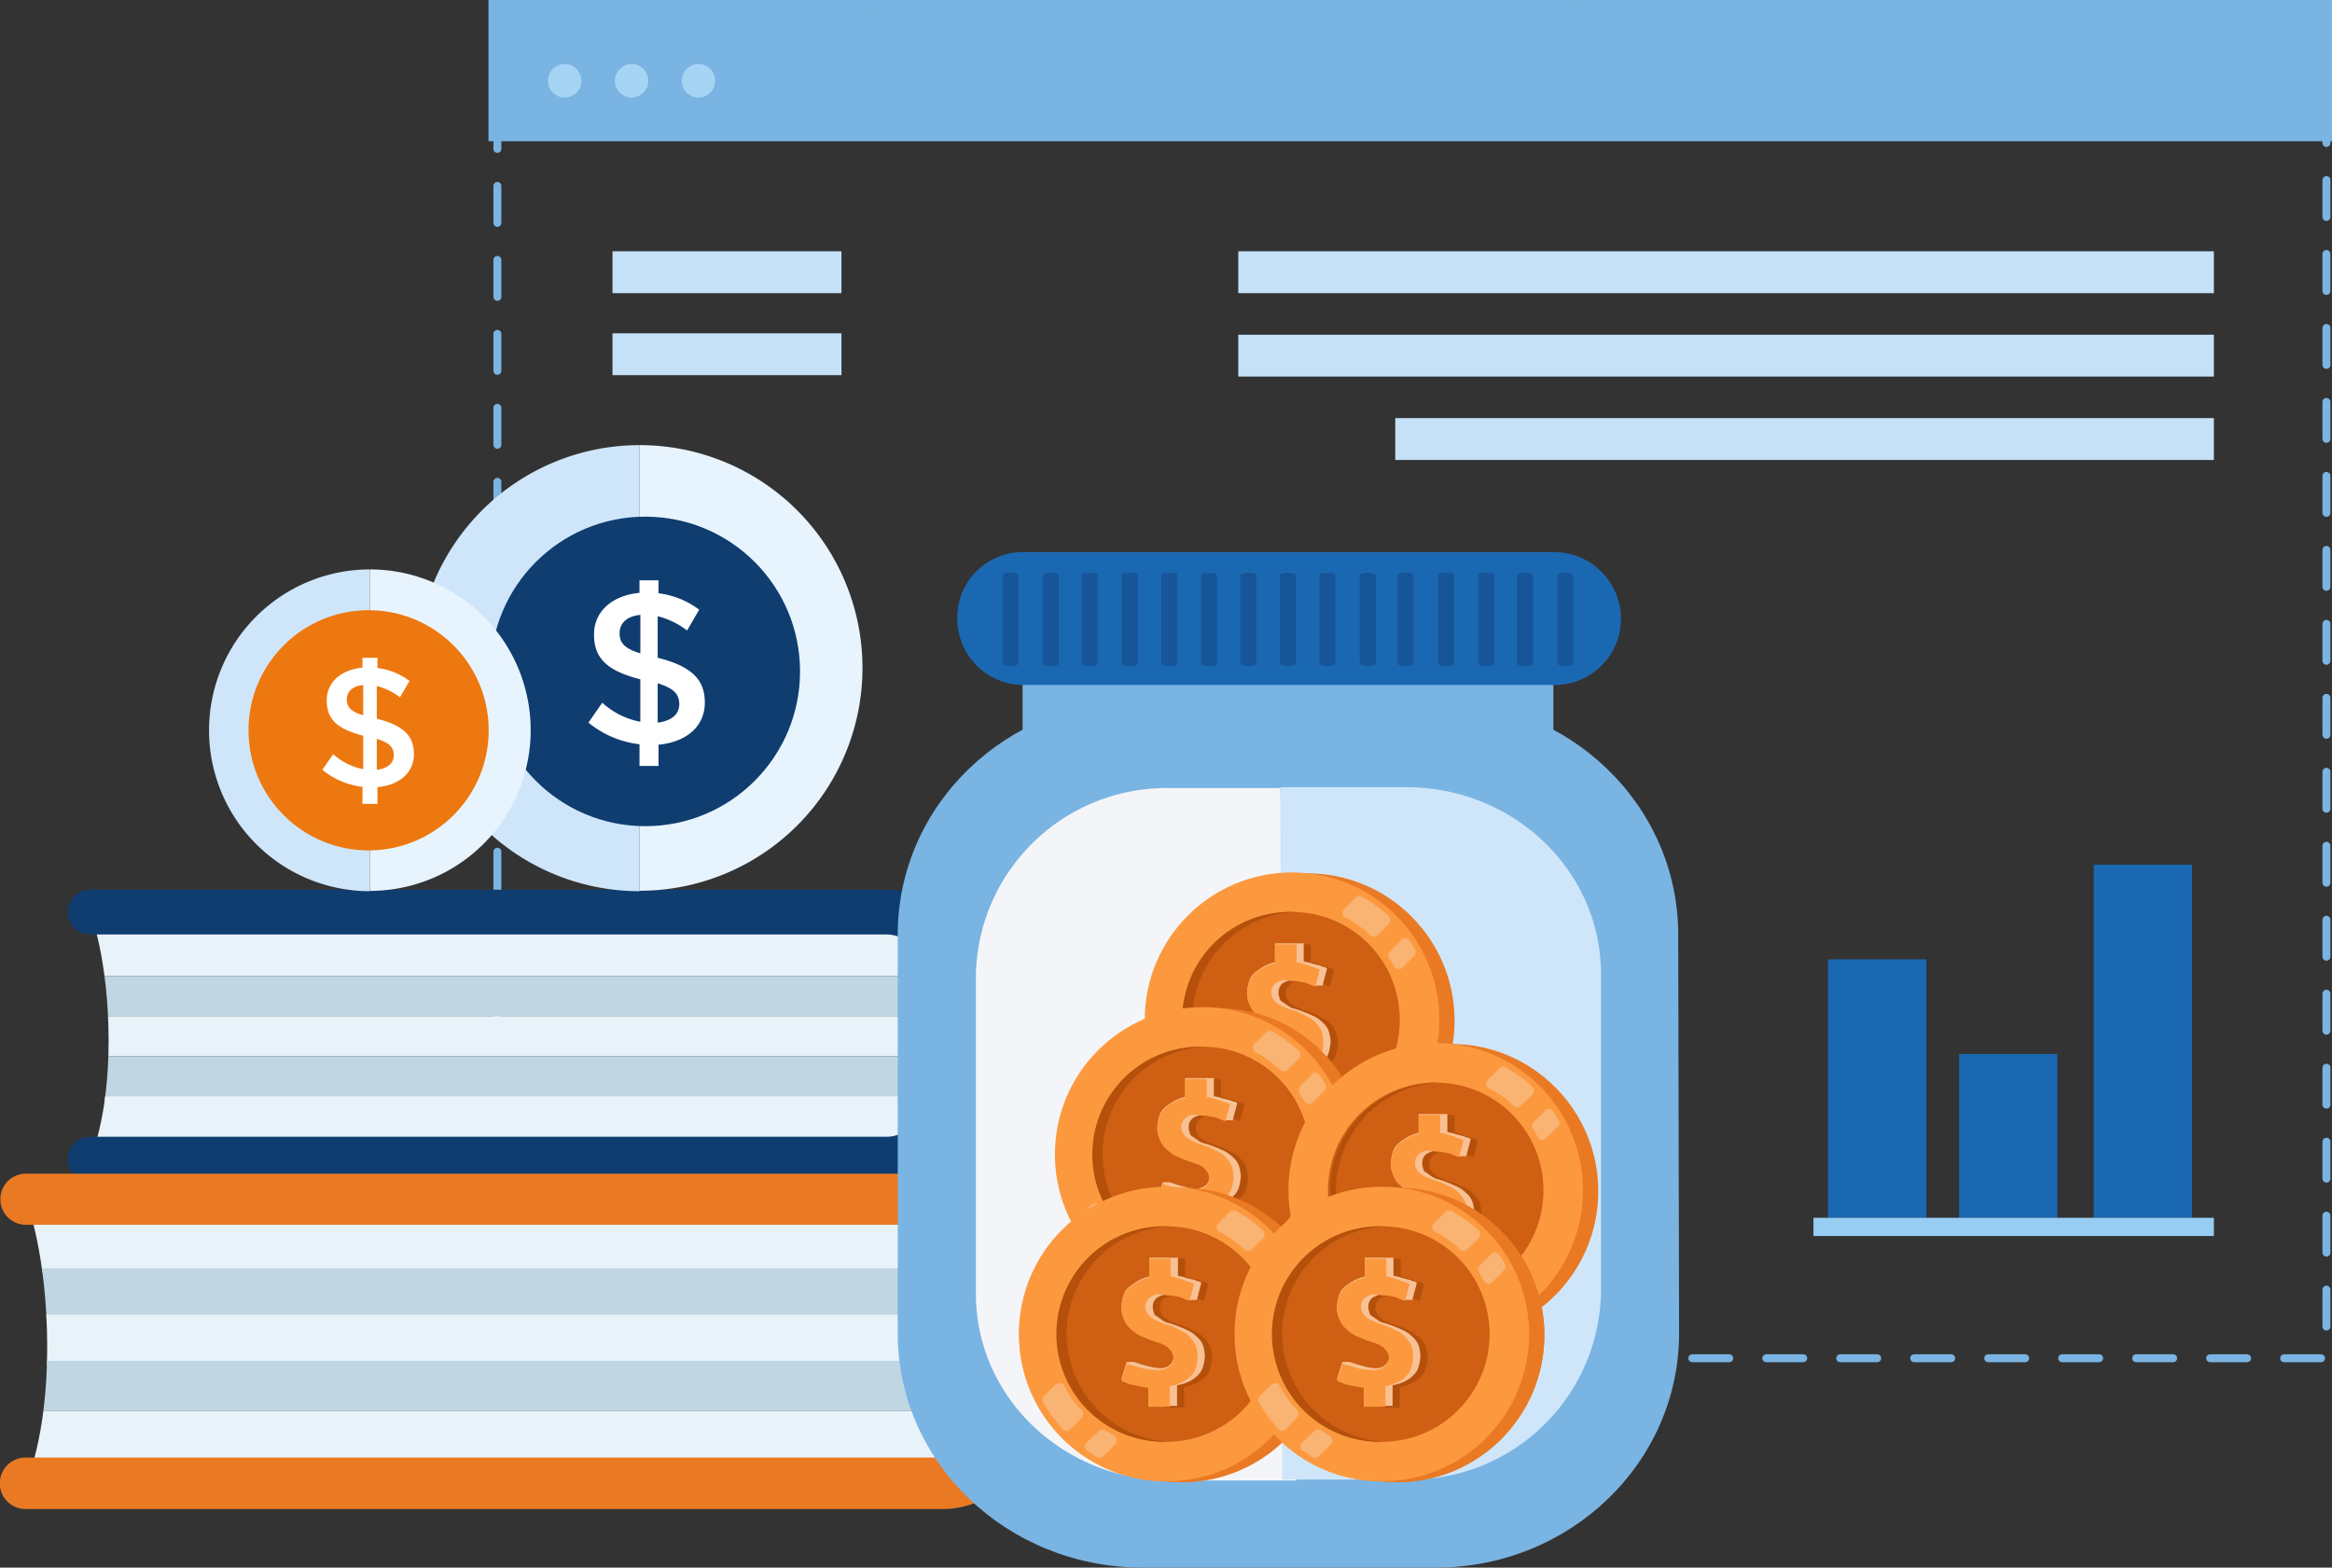 <svg xmlns="http://www.w3.org/2000/svg" xmlns:xlink="http://www.w3.org/1999/xlink" width="441.33" height="296.68" viewBox="0 0 441.33 296.68">
  <rect x="0" y="0" width="441.33" height="296.68" fill="#333333" stroke="none"/>
  <defs>
    <clipPath id="clip-path">
      <path id="Path_3970" data-name="Path 3970" d="M185.616,137H34.9s3.493,8.8,3.493,24.381c0,14.843-3.493,22.3-3.493,22.3H185.616a10.634,10.634,0,0,0,10.612-10.612V147.545A10.62,10.62,0,0,0,185.616,137Z" transform="translate(-34.9 -137)"/>
    </clipPath>
    <clipPath id="clip-path-2">
      <path id="Path_3972" data-name="Path 3972" d="M190.285,217.9H16.8s4.03,10.142,4.03,28.075c0,17.06-4.03,25.724-4.03,25.724H190.285a12.2,12.2,0,0,0,12.157-12.157V230.057A12.154,12.154,0,0,0,190.285,217.9Z" transform="translate(-16.8 -217.9)"/>
    </clipPath>
  </defs>
  <g id="Group_11599" data-name="Group 11599" transform="translate(-855.5 -2721)">
    <g id="Group_11516" data-name="Group 11516">
      <g id="Group_11515" data-name="Group 11515" transform="translate(11.057 -6)">
        <g id="Group_11513" data-name="Group 11513" transform="translate(936.887 2727)">
          <g id="Group_7480" data-name="Group 7480" transform="translate(0 0)">
            <rect id="Rectangle_2728" data-name="Rectangle 2728" width="348.887" height="26.729" fill="#7ab4e2"/>
            <g id="Group_7471" data-name="Group 7471" transform="translate(1.688 2.209)">
              <rect id="Rectangle_2729" data-name="Rectangle 2729" width="346.144" height="254.843" stroke-dasharray="7" stroke="#7ab4e2" stroke-linecap="round" stroke-linejoin="round" stroke-miterlimit="10" stroke-width="1.5" fill="none"/>
            </g>
            <ellipse id="Ellipse_450" data-name="Ellipse 450" cx="3.165" cy="3.165" rx="3.165" ry="3.165" transform="translate(11.254 12.126)" fill="#a6d4f4"/>
            <ellipse id="Ellipse_451" data-name="Ellipse 451" cx="3.165" cy="3.165" rx="3.165" ry="3.165" transform="translate(23.916 12.126)" fill="#a6d4f4"/>
            <ellipse id="Ellipse_452" data-name="Ellipse 452" cx="3.165" cy="3.165" rx="3.165" ry="3.165" transform="translate(36.577 12.126)" fill="#a6d4f4"/>
          </g>
          <g id="Group_7482" data-name="Group 7482" transform="translate(23.47 47.56)">
            <rect id="Rectangle_2730" data-name="Rectangle 2730" width="43.334" height="7.923" transform="translate(0)" fill="#c4e1f7"/>
            <rect id="Rectangle_2731" data-name="Rectangle 2731" width="184.635" height="7.923" transform="translate(118.428)" fill="#c4e1f7"/>
            <rect id="Rectangle_4780" data-name="Rectangle 4780" width="184.635" height="7.923" transform="translate(118.428 15.783)" fill="#c4e1f7"/>
            <rect id="Rectangle_4781" data-name="Rectangle 4781" width="154.927" height="7.923" transform="translate(148.137 31.566)" fill="#c4e1f7"/>
            <rect id="Rectangle_2732" data-name="Rectangle 2732" width="43.334" height="7.923" transform="translate(0 15.518)" fill="#c4e1f7"/>
            <rect id="Rectangle_2736" data-name="Rectangle 2736" width="43.334" height="7.923" transform="translate(0 74.405)" fill="#c4e1f7"/>
            <g id="Group_7481" data-name="Group 7481" transform="translate(227.281 116.086)">
              <rect id="Rectangle_2738" data-name="Rectangle 2738" width="18.601" height="48.915" transform="translate(2.756 17.912)" fill="#1b68b2"/>
              <rect id="Rectangle_2739" data-name="Rectangle 2739" width="18.601" height="31.002" transform="translate(27.558 35.825)" fill="#1b68b2"/>
              <rect id="Rectangle_2740" data-name="Rectangle 2740" width="18.601" height="66.827" transform="translate(53.048)" fill="#1b68b2"/>
              <rect id="Rectangle_2741" data-name="Rectangle 2741" width="75.783" height="3.445" transform="translate(0 66.827)" fill="#97cdf2"/>
            </g>
          </g>
        </g>
        <g id="Group_11514" data-name="Group 11514" transform="translate(844.443 2811.241)">
          <path id="Path_3988" data-name="Path 3988" d="M218.9,115.1v.4h.4Z" transform="translate(-23.853 -22.724)" fill="#7ab4e2"/>
          <path id="Path_3989" data-name="Path 3989" d="M170.8,94.5Z" transform="translate(-14.218 -18.598)" fill="#7ab4e2"/>
          <g id="Group_11507" data-name="Group 11507" transform="translate(0 84.15)">
            <g id="Group_7538" data-name="Group 7538" transform="translate(17.06 4.232)">
              <g id="Group_7537" data-name="Group 7537" clip-path="url(#clip-path)">
                <path id="Path_3975" data-name="Path 3975" d="M0-1H161.328V7.367H0Z" transform="translate(0 4.722)" fill="#e8f2f9"/>
                <rect id="Rectangle_2748" data-name="Rectangle 2748" width="161.328" height="7.59" transform="translate(0 12.09)" fill="#c0d6e2"/>
                <rect id="Rectangle_2749" data-name="Rectangle 2749" width="161.328" height="7.59" transform="translate(0 19.679)" fill="#e8f2f9"/>
                <path id="Path_3974" data-name="Path 3974" d="M0,0H161.328V8.367H0Z" transform="translate(0 27.269)" fill="#c0d6e2"/>
                <path id="Path_3976" data-name="Path 3976" d="M0,0H161.328V8.367H0Z" transform="translate(0 34.858)" fill="#e8f2f9"/>
              </g>
            </g>
            <g id="Group_7539" data-name="Group 7539" transform="translate(12.828 0)">
              <path id="Path_3971" data-name="Path 3971" d="M183.548,185.909H32.831a4.231,4.231,0,0,1,0-8.463H183.548a6.378,6.378,0,0,0,6.381-6.381V145.543a6.378,6.378,0,0,0-6.381-6.381H32.831a4.231,4.231,0,0,1,0-8.463H183.548a14.834,14.834,0,0,1,14.843,14.776V171A14.905,14.905,0,0,1,183.548,185.909Z" transform="translate(-28.6 -130.7)" fill="#0f3d70"/>
            </g>
            <g id="Group_7542" data-name="Group 7542" transform="translate(4.903 58.567)">
              <g id="Group_7541" data-name="Group 7541" clip-path="url(#clip-path-2)">
                <path id="Path_3979" data-name="Path 3979" d="M0-1H185.642V8.509H0Z" transform="translate(0 5.327)" fill="#e8f2f9"/>
                <path id="Path_3978" data-name="Path 3978" d="M0-1H185.642V8.509H0Z" transform="translate(0 14.058)" fill="#c0d6e2"/>
                <path id="Path_3977" data-name="Path 3977" d="M0-1H185.642V8.509H0Z" transform="translate(0 22.857)" fill="#e8f2f9"/>
                <path id="Path_3980" data-name="Path 3980" d="M0-1H185.642V8.509H0Z" transform="translate(0 31.588)" fill="#c0d6e2"/>
                <path id="Path_3981" data-name="Path 3981" d="M0,0H185.642V9.509H0Z" transform="translate(0 40.097)" fill="#e8f2f9"/>
              </g>
            </g>
            <g id="Group_7543" data-name="Group 7543" transform="translate(0 53.731)">
              <path id="Path_3973" data-name="Path 3973" d="M187.888,274.17H14.4a4.87,4.87,0,1,1,0-9.739H187.888a7.338,7.338,0,0,0,7.321-7.321V227.693a7.338,7.338,0,0,0-7.321-7.321H14.4a4.836,4.836,0,1,1,0-9.672H187.888a17.084,17.084,0,0,1,17.06,17.06v29.418A17.07,17.07,0,0,1,187.888,274.17Z" transform="translate(-9.5 -210.7)" fill="#ea7923"/>
            </g>
          </g>
          <g id="Group_11508" data-name="Group 11508" transform="translate(39.591 0)">
            <path id="Path_1185" data-name="Path 1185" d="M83.67,84.423A42.211,42.211,0,0,1,83.67,0" transform="translate(-2.209 0)" fill="#cfe6fa"/>
            <path id="Path_1186" data-name="Path 1186" d="M92.9,0a42.17,42.17,0,0,1,0,84.34" transform="translate(-11.438 0)" fill="#e8f4fd"/>
            <ellipse id="Ellipse_278" data-name="Ellipse 278" cx="29.289" cy="29.289" rx="29.289" ry="29.289" transform="translate(53.239 13.537)" fill="#0f3d70"/>
            <path id="Path_1189" data-name="Path 1189" d="M98.867,41.6A15.226,15.226,0,0,0,93.3,38.9v7.86c6.222,1.556,8.924,4.012,8.924,8.433v.082c0,4.5-3.521,7.451-8.761,7.942v4.012h-3.6V63.13A18.635,18.635,0,0,1,80.2,59.037l2.62-3.766a14.662,14.662,0,0,0,7.2,3.6V50.849c-5.977-1.556-8.761-3.766-8.761-8.433v-.082c0-4.421,3.521-7.369,8.6-7.86V32.1h3.6v2.456a16,16,0,0,1,7.7,3.111Zm-8.842,4.339V38.65c-2.62.246-3.93,1.638-3.93,3.439h0C86.095,43.808,86.832,44.954,90.025,45.937ZM93.3,51.586v7.451c2.62-.328,4.094-1.556,4.094-3.521v-.082C97.312,53.633,96.411,52.569,93.3,51.586Z" transform="translate(-8.428 -6.519)" fill="#fff"/>
            <path id="Path_1185-2" data-name="Path 1185" d="M71.92,60.9a30.449,30.449,0,0,1,0-60.9" transform="translate(-41.5 23.524)" fill="#cfe6fa"/>
            <path id="Path_1186-2" data-name="Path 1186" d="M92.9,0a30.42,30.42,0,0,1,0,60.84" transform="translate(-62.48 23.524)" fill="#e8f4fd"/>
            <ellipse id="Ellipse_278-2" data-name="Ellipse 278" cx="22.728" cy="22.728" rx="22.728" ry="22.728" transform="translate(7.438 31.243)" fill="#ed780f"/>
            <path id="Path_1189-2" data-name="Path 1189" d="M94.891,39.575a11.983,11.983,0,0,0-4.382-2.126v6.186c4.9,1.224,7.024,3.157,7.024,6.637v.064c0,3.544-2.771,5.864-6.895,6.25v3.157H87.8V56.521A14.666,14.666,0,0,1,80.2,53.3l2.062-2.964a11.539,11.539,0,0,0,5.67,2.835V46.856c-4.7-1.224-6.895-2.964-6.895-6.637v-.064c0-3.48,2.771-5.8,6.766-6.186V32.1h2.835v1.933A12.6,12.6,0,0,1,96.7,36.482ZM87.932,42.99V37.255c-2.062.193-3.093,1.289-3.093,2.706h0C84.839,41.314,85.419,42.216,87.932,42.99Zm2.577,4.446V53.3c2.062-.258,3.222-1.224,3.222-2.771v-.064C93.667,49.047,92.958,48.209,90.51,47.436Z" transform="translate(-58.793 8.146)" fill="#fff"/>
          </g>
        </g>
      </g>
    </g>
    <g id="Group_11266" data-name="Group 11266" transform="translate(1025.398 2825.484)">
      <g id="Group_3544_1_" transform="translate(0 0)">
        <g id="Group_3007_1_" transform="translate(0 0)">
          <g id="Group_3006_1_" transform="translate(0 0)">
            <g id="Group_3003_1_" transform="translate(0 13.39)">
              <rect id="Rectangle_1593_1_" width="100.45" height="21.756" transform="translate(23.625 0)" fill="#7ab4e2"/>
              <path id="Path_1141_1_" d="M147.868,119.826c0,24.476-20.564,44.361-46.059,44.361H46.061C20.566,164.017,0,144.3,0,119.826V44.362C0,19.887,20.566,0,46.061,0h55.578C127.133,0,147.7,19.887,147.7,44.362l.169,75.465Z" transform="translate(0 14.617)" fill="#7ab4e2"/>
              <path id="Path_1142_1_" d="M60.677,131.056H36.882C16.487,131.056,0,115.249,0,95.7V35.364A36.094,36.094,0,0,1,36.882.012H57.619" transform="translate(14.786 31.262)" fill="#f4f5f8"/>
              <path id="Path_1143_1_" d="M0,0H23.795c20.4,0,36.884,15.807,36.884,35.352V95.691a36.1,36.1,0,0,1-36.884,35.352H.342" transform="translate(72.406 31.103)" fill="#cfe6fa"/>
            </g>
            <g id="Group_3005_1_" transform="translate(11.264)">
              <path id="Path_1144_1_" d="M125.607,12.576a12.55,12.55,0,0,1-12.578,12.578H12.58A12.55,12.55,0,0,1,0,12.576H0A12.406,12.406,0,0,1,12.41,0H113.028a12.657,12.657,0,0,1,12.578,12.576Z" transform="translate(0 0)" fill="#1b68b2"/>
              <g id="Group_3004_1_" transform="translate(8.523 3.898)" opacity="0.4">
                <path id="Path_1145_1_" d="M3.06,17.166c0,.341-.678.509-1.531.509h0C.682,17.675,0,17.5,0,17.166V.51C0,.169.682,0,1.529,0h0C2.382,0,3.06.169,3.06.51Z" transform="translate(52.521 0)" fill="#0f3d70"/>
                <path id="Path_1146_1_" d="M3.058,17.166c0,.341-.678.509-1.527.509h0C.68,17.675,0,17.5,0,17.166V.51C0,.169.68,0,1.531,0h0C2.38,0,3.058.169,3.058.51Z" transform="translate(59.998 0)" fill="#0f3d70"/>
                <path id="Path_1147_1_" d="M3.059,17.166c0,.341-.679.509-1.529.509h0C.68,17.675,0,17.5,0,17.166V.51C0,.169.68,0,1.53,0h0c.85,0,1.529.169,1.529.51Z" transform="translate(67.647 0)" fill="#0f3d70"/>
                <path id="Path_1148_1_" d="M3.06,17.166c0,.341-.678.509-1.529.509h0C.682,17.675,0,17.5,0,17.166V.51C0,.169.682,0,1.531,0h0C2.382,0,3.06.169,3.06.51Z" transform="translate(74.785 0)" fill="#0f3d70"/>
                <path id="Path_1149_1_" d="M3.057,17.166c0,.341-.678.509-1.529.509h0C.678,17.675,0,17.5,0,17.166V.51C0,.169.678,0,1.528,0h0c.851,0,1.529.169,1.529.51Z" transform="translate(82.434 0)" fill="#0f3d70"/>
                <path id="Path_1150_1_" d="M3.059,17.166c0,.341-.68.509-1.529.509h0c-.849,0-1.53-.17-1.53-.509V.51C0,.169.682,0,1.53,0h0c.85,0,1.529.169,1.529.51Z" transform="translate(90.082 0)" fill="#0f3d70"/>
                <path id="Path_1151_1_" d="M3.059,17.166c0,.341-.68.509-1.529.509h0c-.849,0-1.53-.17-1.53-.509V.51C0,.169.682,0,1.53,0h0c.85,0,1.529.169,1.529.51Z" transform="translate(97.39 0)" fill="#0f3d70"/>
                <path id="Path_1152_1_" d="M3.06,17.166c0,.341-.68.509-1.531.509h0C.678,17.675,0,17.5,0,17.166V.51C0,.169.678,0,1.529,0h0C2.38,0,3.06.169,3.06.51Z" transform="translate(105.038 0)" fill="#0f3d70"/>
                <path id="Path_1153_1_" d="M3.058,17.166c0,.341-.678.509-1.53.509h0C.68,17.675,0,17.5,0,17.166V.51C0,.169.68,0,1.528,0h0c.852,0,1.53.169,1.53.51Z" transform="translate(0 0)" fill="#0f3d70"/>
                <path id="Path_1154_1_" d="M3.058,17.166c0,.341-.678.509-1.529.509h0C.681,17.675,0,17.5,0,17.166V.51C0,.169.681,0,1.529,0h0C2.38,0,3.058.169,3.058.51Z" transform="translate(7.648 0)" fill="#0f3d70"/>
                <path id="Path_1155_1_" d="M3.059,17.166c0,.341-.68.509-1.531.509h0C.681,17.675,0,17.5,0,17.166V.51C0,.169.681,0,1.529,0h0C2.38,0,3.059.169,3.059.51Z" transform="translate(14.956 0)" fill="#0f3d70"/>
                <path id="Path_1156_1_" d="M3.057,17.166c0,.341-.68.509-1.527.509h0C.68,17.675,0,17.5,0,17.166V.51C0,.169.68,0,1.53,0h0c.847,0,1.527.169,1.527.51Z" transform="translate(22.605 0)" fill="#0f3d70"/>
                <path id="Path_1157_1_" d="M3.059,17.166c0,.341-.68.509-1.528.509h0C.68,17.675,0,17.5,0,17.166V.51C0,.169.68,0,1.531,0h0c.849,0,1.528.169,1.528.51Z" transform="translate(30.083 0)" fill="#0f3d70"/>
                <path id="Path_1158_1_" d="M3.059,17.166c0,.341-.68.509-1.531.509h0C.68,17.675,0,17.5,0,17.166V.51C0,.169.68,0,1.528,0h0c.851,0,1.531.169,1.531.51Z" transform="translate(37.562 0)" fill="#0f3d70"/>
                <path id="Path_1159_1_" d="M3.059,17.166c0,.341-.679.509-1.529.509h0c-.849,0-1.53-.17-1.53-.509V.51C0,.169.682,0,1.53,0h0c.85,0,1.529.169,1.529.51Z" transform="translate(45.041 0)" fill="#0f3d70"/>
              </g>
            </g>
          </g>
        </g>
      </g>
      <g id="Group_5427" data-name="Group 5427" transform="translate(46.741 60.627)">
        <g id="Group_5426" data-name="Group 5426">
          <ellipse id="Ellipse_388" data-name="Ellipse 388" cx="27.874" cy="27.874" rx="27.874" ry="27.874" transform="translate(2.889 0.17)" fill="#ea7923"/>
          <ellipse id="Ellipse_389" data-name="Ellipse 389" cx="27.874" cy="27.874" rx="27.874" ry="27.874" fill="#fc993f"/>
          <ellipse id="Ellipse_390" data-name="Ellipse 390" cx="20.396" cy="20.396" rx="20.396" ry="20.396" transform="translate(7.478 7.478)" fill="#ce5f13"/>
          <path id="Path_2826" data-name="Path 2826" d="M1.53,20.4A20.4,20.4,0,0,1,21.076,0H20.4a20.4,20.4,0,1,0,0,40.792h.68A20.52,20.52,0,0,1,1.53,20.4Z" transform="translate(7.478 7.478)" fill="#b5500b"/>
          <g id="Group_5425" data-name="Group 5425" transform="translate(4.477 4.477)">
            <g id="Group_5424" data-name="Group 5424" transform="translate(0 0)">
              <path id="Path_2827" data-name="Path 2827" d="M2.491.237.282,2.446a1.047,1.047,0,0,0-.17,1.19,28.135,28.135,0,0,0,3.739,5.1.885.885,0,0,0,1.36,0l2.21-2.21a1.034,1.034,0,0,0,0-1.36A18.729,18.729,0,0,1,4.021.407C3.851-.1,3-.1,2.491.237Z" transform="translate(0 32.678)" fill="#f9b373"/>
              <path id="Path_2828" data-name="Path 2828" d="M6.6,7.42l2.21-2.21a1.034,1.034,0,0,0,0-1.36A28.136,28.136,0,0,0,3.707.112a1.047,1.047,0,0,0-1.19.17L.308,2.491a.958.958,0,0,0,.17,1.53,18.729,18.729,0,0,1,4.759,3.4A1.028,1.028,0,0,0,6.6,7.42Z" transform="translate(32.947 0)" fill="#f9b373"/>
              <path id="Path_2829" data-name="Path 2829" d="M2.491.322.282,2.531a1.047,1.047,0,0,0-.17,1.19c.34.51.68,1.19,1.02,1.7a.958.958,0,0,0,1.53.17l2.21-2.21a1.047,1.047,0,0,0,.17-1.19A11.433,11.433,0,0,0,3.851.322.884.884,0,0,0,2.491.322Z" transform="translate(41.642 7.948)" fill="#f9b373"/>
              <path id="Path_2830" data-name="Path 2830" d="M5.577,1.131a14.948,14.948,0,0,1-1.7-1.02,1.047,1.047,0,0,0-1.19.17L.308,2.491a.958.958,0,0,0,.17,1.53c.68.34,1.19.85,1.87,1.19a1.047,1.047,0,0,0,1.19-.17l2.21-2.21A1.136,1.136,0,0,0,5.577,1.131Z" transform="translate(7.962 41.472)" fill="#f9b373"/>
            </g>
          </g>
          <path id="Path_2831" data-name="Path 2831" d="M5.1,24.475c-1.02-.17-1.87-.34-2.719-.51A9.828,9.828,0,0,1,0,23.115l1.02-3.229c1.02.34,2.04.51,2.889.85a14.969,14.969,0,0,0,2.889.34,2.884,2.884,0,0,0,2.21-.68,2.092,2.092,0,0,0,.85-1.7,2.416,2.416,0,0,0-.34-1.02c-.17-.34-.51-.51-.68-.85a7.391,7.391,0,0,0-1.19-.68l-1.53-.51c-1.02-.34-1.7-.68-2.549-1.02a7.546,7.546,0,0,1-1.87-1.36,3.885,3.885,0,0,1-1.19-1.7A4.7,4.7,0,0,1,0,9.348a8.531,8.531,0,0,1,.34-2.04,3.527,3.527,0,0,1,1.02-1.7,6.1,6.1,0,0,1,1.7-1.19,8.537,8.537,0,0,1,2.21-.85V0H9.348V3.4a4,4,0,0,1,1.36.34,10.839,10.839,0,0,1,1.19.34,3.523,3.523,0,0,0,1.02.34,2.871,2.871,0,0,0,.85.34l-.85,3.229a11.714,11.714,0,0,1-1.36-.51,4,4,0,0,0-1.36-.34,1.877,1.877,0,0,1-1.36,0c-.51,0-.85-.17-1.36-.17a2.884,2.884,0,0,0-2.21.68,1.971,1.971,0,0,0-.68,1.7,1.274,1.274,0,0,0,.17.85c.17.34.34.51.51.85.34.17.68.51,1.02.68s.85.34,1.53.68a12.764,12.764,0,0,1,3.059,1.19,6.118,6.118,0,0,1,3.229,3.059,8.532,8.532,0,0,1,.34,2.04,8.532,8.532,0,0,1-.34,2.04,3.527,3.527,0,0,1-1.02,1.7,6.1,6.1,0,0,1-1.7,1.19,8.414,8.414,0,0,1-2.21.68v3.909H5.1Z" transform="translate(22.096 13.597)" fill="#b5500b"/>
          <path id="Path_2832" data-name="Path 2832" d="M15.467,16.657a3.885,3.885,0,0,0-1.19-1.7,6.112,6.112,0,0,0-2.04-1.36,29.026,29.026,0,0,0-3.059-1.19,3.2,3.2,0,0,1-1.53-.68c-.34-.17-.68-.51-1.02-.68a.935.935,0,0,1-.51-.85,1.532,1.532,0,0,1-.17-.85,2.182,2.182,0,0,1,.68-1.7,3.944,3.944,0,0,1,1.7-.68h.51c.51,0,.85.17,1.36.17.51.17.85.17,1.36.34s.85.34,1.36.51h1.36l.85-3.229a1.3,1.3,0,0,0-.85-.34,2.416,2.416,0,0,0-1.02-.34c-.34-.17-.85-.17-1.19-.34-.51-.17-.85-.17-1.36-.34V0H5.269V3.569a8.537,8.537,0,0,0-2.21.85,14.7,14.7,0,0,0-1.7,1.19,3.527,3.527,0,0,0-1.02,1.7A8.532,8.532,0,0,0,0,9.348a4.7,4.7,0,0,0,.51,2.21,6.1,6.1,0,0,0,1.19,1.7,7.547,7.547,0,0,0,1.87,1.36,19.783,19.783,0,0,0,2.549,1.02l1.53.51a2.739,2.739,0,0,1,1.19.68,1.7,1.7,0,0,1,.68.85,2.416,2.416,0,0,1,.34,1.02,2.092,2.092,0,0,1-.85,1.7,2.537,2.537,0,0,1-1.7.51,8.53,8.53,0,0,1-2.04-.34,26.218,26.218,0,0,1-2.889-.85H1.02L0,22.945a9.828,9.828,0,0,0,2.38.85c.85.17,1.87.34,2.719.51v3.739h5.439V24.135a8.414,8.414,0,0,0,2.21-.68,6.1,6.1,0,0,0,1.7-1.19,3.527,3.527,0,0,0,1.02-1.7,8.53,8.53,0,0,0,.34-2.04A8.77,8.77,0,0,0,15.467,16.657Z" transform="translate(19.376 13.427)" fill="#f7c194"/>
          <path id="Path_2833" data-name="Path 2833" d="M5.1,24.475c-1.02-.17-1.87-.34-2.719-.51A9.828,9.828,0,0,1,0,23.115l1.02-3.229c1.02.34,2.04.51,2.889.85a14.969,14.969,0,0,0,2.889.34,2.884,2.884,0,0,0,2.21-.68,2.092,2.092,0,0,0,.85-1.7,2.415,2.415,0,0,0-.34-1.02c-.17-.34-.51-.51-.68-.85a7.391,7.391,0,0,0-1.19-.68l-1.53-.51c-1.02-.34-1.7-.68-2.549-1.02a7.546,7.546,0,0,1-1.87-1.36,3.885,3.885,0,0,1-1.19-1.7A4.7,4.7,0,0,1,0,9.348a8.531,8.531,0,0,1,.34-2.04,3.527,3.527,0,0,1,1.02-1.7,6.1,6.1,0,0,1,1.7-1.19,8.537,8.537,0,0,1,2.21-.85V0H9.348V3.4a4,4,0,0,1,1.36.34,10.839,10.839,0,0,1,1.19.34,3.524,3.524,0,0,0,1.02.34,2.872,2.872,0,0,0,.85.34l-.85,3.229a11.714,11.714,0,0,1-1.36-.51,4,4,0,0,0-1.36-.34,3.742,3.742,0,0,0-1.36-.17c-.51,0-.85-.17-1.36-.17a2.884,2.884,0,0,0-2.21.68,1.971,1.971,0,0,0-.68,1.7,1.274,1.274,0,0,0,.17.85c.17.34.34.51.51.85.34.17.68.51,1.02.68s.85.34,1.53.68a12.763,12.763,0,0,1,3.059,1.19,6.118,6.118,0,0,1,3.229,3.059,8.531,8.531,0,0,1,.34,2.04,8.531,8.531,0,0,1-.34,2.04,3.527,3.527,0,0,1-1.02,1.7,6.1,6.1,0,0,1-1.7,1.19,8.416,8.416,0,0,1-2.21.68v3.909H5.1Z" transform="translate(19.376 13.597)" fill="#fc993f"/>
        </g>
      </g>
      <g id="Group_5431" data-name="Group 5431" transform="translate(22.945 120.115)">
        <g id="Group_5430" data-name="Group 5430">
          <ellipse id="Ellipse_391" data-name="Ellipse 391" cx="27.874" cy="27.874" rx="27.874" ry="27.874" transform="translate(2.889 0.17)" fill="#ea7923"/>
          <ellipse id="Ellipse_392" data-name="Ellipse 392" cx="27.874" cy="27.874" rx="27.874" ry="27.874" fill="#fc993f"/>
          <ellipse id="Ellipse_393" data-name="Ellipse 393" cx="20.396" cy="20.396" rx="20.396" ry="20.396" transform="translate(7.478 7.478)" fill="#ce5f13"/>
          <path id="Path_2834" data-name="Path 2834" d="M1.53,20.4A20.4,20.4,0,0,1,21.076,0H20.4a20.4,20.4,0,1,0,0,40.792h.68A20.52,20.52,0,0,1,1.53,20.4Z" transform="translate(7.478 7.479)" fill="#b5500b"/>
          <g id="Group_5429" data-name="Group 5429" transform="translate(4.477 4.477)">
            <g id="Group_5428" data-name="Group 5428" transform="translate(0 0)">
              <path id="Path_2835" data-name="Path 2835" d="M2.491.237.282,2.446a1.047,1.047,0,0,0-.17,1.19,28.135,28.135,0,0,0,3.739,5.1.885.885,0,0,0,1.36,0l2.21-2.21a1.034,1.034,0,0,0,0-1.36A18.729,18.729,0,0,1,4.021.407C3.851-.1,3-.1,2.491.237Z" transform="translate(0 32.678)" fill="#f9b373"/>
              <path id="Path_2836" data-name="Path 2836" d="M6.6,7.42l2.21-2.21a1.034,1.034,0,0,0,0-1.36A28.132,28.132,0,0,0,3.707.112a1.047,1.047,0,0,0-1.19.17L.308,2.491a.958.958,0,0,0,.17,1.53,18.729,18.729,0,0,1,4.759,3.4A1.028,1.028,0,0,0,6.6,7.42Z" transform="translate(32.947 0)" fill="#f9b373"/>
              <path id="Path_2837" data-name="Path 2837" d="M2.491.322.282,2.531a1.047,1.047,0,0,0-.17,1.19c.34.51.68,1.19,1.02,1.7a.958.958,0,0,0,1.53.17l2.21-2.21a1.047,1.047,0,0,0,.17-1.19A11.431,11.431,0,0,0,3.851.322.885.885,0,0,0,2.491.322Z" transform="translate(41.642 7.948)" fill="#f9b373"/>
              <path id="Path_2838" data-name="Path 2838" d="M5.577,1.131a14.952,14.952,0,0,1-1.7-1.02,1.047,1.047,0,0,0-1.19.17L.308,2.491a.958.958,0,0,0,.17,1.53c.68.34,1.19.85,1.87,1.19a1.047,1.047,0,0,0,1.19-.17l2.21-2.21A1.136,1.136,0,0,0,5.577,1.131Z" transform="translate(7.962 41.472)" fill="#f9b373"/>
            </g>
          </g>
          <path id="Path_2839" data-name="Path 2839" d="M5.1,24.475c-1.02-.17-1.87-.34-2.719-.51A9.828,9.828,0,0,1,0,23.115l1.02-3.229c1.02.34,2.04.51,2.889.85a14.97,14.97,0,0,0,2.889.34,2.884,2.884,0,0,0,2.21-.68,2.092,2.092,0,0,0,.85-1.7,2.416,2.416,0,0,0-.34-1.02c-.17-.34-.51-.51-.68-.85a7.392,7.392,0,0,0-1.19-.68l-1.53-.51c-1.02-.34-1.7-.68-2.549-1.02a7.546,7.546,0,0,1-1.87-1.36,3.885,3.885,0,0,1-1.19-1.7A4.7,4.7,0,0,1,0,9.348a8.531,8.531,0,0,1,.34-2.04,3.527,3.527,0,0,1,1.02-1.7,6.1,6.1,0,0,1,1.7-1.19,8.536,8.536,0,0,1,2.21-.85V0H9.348V3.4a4,4,0,0,1,1.36.34,10.83,10.83,0,0,1,1.19.34,3.524,3.524,0,0,0,1.02.34,2.871,2.871,0,0,0,.85.34l-.85,3.229a11.717,11.717,0,0,1-1.36-.51,4,4,0,0,0-1.36-.34,1.876,1.876,0,0,1-1.36,0c-.51,0-.85-.17-1.36-.17a2.884,2.884,0,0,0-2.21.68,1.971,1.971,0,0,0-.68,1.7,1.274,1.274,0,0,0,.17.85c.17.34.34.51.51.85.34.17.68.51,1.02.68s.85.34,1.53.68a12.765,12.765,0,0,1,3.059,1.19,6.118,6.118,0,0,1,3.229,3.059,8.531,8.531,0,0,1,.34,2.04,8.53,8.53,0,0,1-.34,2.04,3.527,3.527,0,0,1-1.02,1.7,6.1,6.1,0,0,1-1.7,1.19,8.415,8.415,0,0,1-2.21.68v3.909H5.1V24.475Z" transform="translate(22.096 13.597)" fill="#b5500b"/>
          <path id="Path_2840" data-name="Path 2840" d="M15.467,16.657a3.885,3.885,0,0,0-1.19-1.7,6.111,6.111,0,0,0-2.04-1.36,29.014,29.014,0,0,0-3.059-1.19,3.2,3.2,0,0,1-1.53-.68c-.34-.17-.68-.51-1.02-.68a.935.935,0,0,1-.51-.85,1.532,1.532,0,0,1-.17-.85,2.182,2.182,0,0,1,.68-1.7,3.944,3.944,0,0,1,1.7-.68h.51c.51,0,.85.17,1.36.17.51.17.85.17,1.36.34s.85.34,1.36.51h1.36l.85-3.229a1.3,1.3,0,0,0-.85-.34,2.416,2.416,0,0,0-1.02-.34c-.34-.17-.85-.17-1.19-.34-.51-.17-.85-.17-1.36-.34V0H5.269V3.569a8.539,8.539,0,0,0-2.21.85,14.7,14.7,0,0,0-1.7,1.19,3.527,3.527,0,0,0-1.02,1.7A8.532,8.532,0,0,0,0,9.348a4.7,4.7,0,0,0,.51,2.21,6.1,6.1,0,0,0,1.19,1.7,7.546,7.546,0,0,0,1.87,1.36,19.78,19.78,0,0,0,2.549,1.02l1.53.51a2.739,2.739,0,0,1,1.19.68,1.7,1.7,0,0,1,.68.85,2.416,2.416,0,0,1,.34,1.02,2.092,2.092,0,0,1-.85,1.7,2.538,2.538,0,0,1-1.7.51,8.531,8.531,0,0,1-2.04-.34,26.211,26.211,0,0,1-2.889-.85H1.02L0,22.945a9.828,9.828,0,0,0,2.38.85c.85.17,1.87.34,2.719.51v3.739h5.439V24.135a8.417,8.417,0,0,0,2.21-.68,6.1,6.1,0,0,0,1.7-1.19,3.527,3.527,0,0,0,1.02-1.7,8.531,8.531,0,0,0,.34-2.04A8.77,8.77,0,0,0,15.467,16.657Z" transform="translate(19.376 13.427)" fill="#f7c194"/>
          <path id="Path_2841" data-name="Path 2841" d="M5.1,24.475c-1.02-.17-1.87-.34-2.719-.51A9.828,9.828,0,0,1,0,23.115l1.02-3.229c1.02.34,2.04.51,2.889.85a14.97,14.97,0,0,0,2.889.34,2.884,2.884,0,0,0,2.21-.68,2.092,2.092,0,0,0,.85-1.7,2.416,2.416,0,0,0-.34-1.02c-.17-.34-.51-.51-.68-.85a7.392,7.392,0,0,0-1.19-.68l-1.53-.51c-1.02-.34-1.7-.68-2.549-1.02a7.546,7.546,0,0,1-1.87-1.36,3.885,3.885,0,0,1-1.19-1.7A4.7,4.7,0,0,1,0,9.348a8.531,8.531,0,0,1,.34-2.04,3.527,3.527,0,0,1,1.02-1.7,6.1,6.1,0,0,1,1.7-1.19,8.536,8.536,0,0,1,2.21-.85V0H9.348V3.4a4,4,0,0,1,1.36.34,10.83,10.83,0,0,1,1.19.34,3.524,3.524,0,0,0,1.02.34,2.871,2.871,0,0,0,.85.34l-.85,3.229a11.716,11.716,0,0,1-1.36-.51,4,4,0,0,0-1.36-.34,3.743,3.743,0,0,0-1.36-.17c-.51,0-.85-.17-1.36-.17a2.884,2.884,0,0,0-2.21.68,1.971,1.971,0,0,0-.68,1.7,1.274,1.274,0,0,0,.17.85c.17.34.34.51.51.85.34.17.68.51,1.02.68s.85.34,1.53.68a12.763,12.763,0,0,1,3.059,1.19,6.118,6.118,0,0,1,3.229,3.059,8.531,8.531,0,0,1,.34,2.04,8.531,8.531,0,0,1-.34,2.04,3.527,3.527,0,0,1-1.02,1.7,6.1,6.1,0,0,1-1.7,1.19,8.416,8.416,0,0,1-2.21.68v3.909H5.1V24.475Z" transform="translate(19.376 13.597)" fill="#fc993f"/>
        </g>
      </g>
      <g id="Group_5435" data-name="Group 5435" transform="translate(63.737 120.115)">
        <g id="Group_5434" data-name="Group 5434">
          <ellipse id="Ellipse_394" data-name="Ellipse 394" cx="27.874" cy="27.874" rx="27.874" ry="27.874" transform="translate(2.889 0.17)" fill="#ea7923"/>
          <ellipse id="Ellipse_395" data-name="Ellipse 395" cx="27.874" cy="27.874" rx="27.874" ry="27.874" fill="#fc993f"/>
          <ellipse id="Ellipse_396" data-name="Ellipse 396" cx="20.396" cy="20.396" rx="20.396" ry="20.396" transform="translate(7.478 7.478)" fill="#ce5f13"/>
          <path id="Path_2842" data-name="Path 2842" d="M1.53,20.4A20.4,20.4,0,0,1,21.076,0H20.4a20.4,20.4,0,1,0,0,40.792h.68A20.52,20.52,0,0,1,1.53,20.4Z" transform="translate(7.478 7.479)" fill="#b5500b"/>
          <g id="Group_5433" data-name="Group 5433" transform="translate(4.477 4.477)">
            <g id="Group_5432" data-name="Group 5432" transform="translate(0 0)">
              <path id="Path_2843" data-name="Path 2843" d="M2.491.237.282,2.446a1.047,1.047,0,0,0-.17,1.19,28.134,28.134,0,0,0,3.739,5.1.885.885,0,0,0,1.36,0l2.21-2.21a1.034,1.034,0,0,0,0-1.36A18.73,18.73,0,0,1,4.021.407C3.851-.1,3-.1,2.491.237Z" transform="translate(0 32.678)" fill="#f9b373"/>
              <path id="Path_2844" data-name="Path 2844" d="M6.6,7.42l2.21-2.21a1.034,1.034,0,0,0,0-1.36A28.132,28.132,0,0,0,3.707.112a1.047,1.047,0,0,0-1.19.17L.308,2.491a.958.958,0,0,0,.17,1.53,18.729,18.729,0,0,1,4.759,3.4A1.028,1.028,0,0,0,6.6,7.42Z" transform="translate(32.947 0)" fill="#f9b373"/>
              <path id="Path_2845" data-name="Path 2845" d="M2.491.322.282,2.531a1.047,1.047,0,0,0-.17,1.19c.34.51.68,1.19,1.02,1.7a.958.958,0,0,0,1.53.17l2.21-2.21a1.047,1.047,0,0,0,.17-1.19A11.432,11.432,0,0,0,3.851.322.885.885,0,0,0,2.491.322Z" transform="translate(41.642 7.948)" fill="#f9b373"/>
              <path id="Path_2846" data-name="Path 2846" d="M5.577,1.131a14.952,14.952,0,0,1-1.7-1.02,1.047,1.047,0,0,0-1.19.17L.308,2.491a.958.958,0,0,0,.17,1.53c.68.34,1.19.85,1.87,1.19a1.047,1.047,0,0,0,1.19-.17l2.21-2.21A1.136,1.136,0,0,0,5.577,1.131Z" transform="translate(7.962 41.472)" fill="#f9b373"/>
            </g>
          </g>
          <path id="Path_2847" data-name="Path 2847" d="M5.1,24.475c-1.02-.17-1.87-.34-2.719-.51A9.828,9.828,0,0,1,0,23.115l1.02-3.229c1.02.34,2.04.51,2.889.85a14.97,14.97,0,0,0,2.889.34,2.884,2.884,0,0,0,2.21-.68,2.092,2.092,0,0,0,.85-1.7,2.416,2.416,0,0,0-.34-1.02c-.17-.34-.51-.51-.68-.85a7.392,7.392,0,0,0-1.19-.68l-1.53-.51c-1.02-.34-1.7-.68-2.549-1.02a7.545,7.545,0,0,1-1.87-1.36,3.885,3.885,0,0,1-1.19-1.7A4.7,4.7,0,0,1,0,9.348a8.532,8.532,0,0,1,.34-2.04,3.527,3.527,0,0,1,1.02-1.7,6.1,6.1,0,0,1,1.7-1.19,8.536,8.536,0,0,1,2.21-.85V0H9.348V3.4a4,4,0,0,1,1.36.34,10.831,10.831,0,0,1,1.19.34,3.524,3.524,0,0,0,1.02.34,2.871,2.871,0,0,0,.85.34l-.85,3.229a11.717,11.717,0,0,1-1.36-.51,4,4,0,0,0-1.36-.34,1.876,1.876,0,0,1-1.36,0c-.51,0-.85-.17-1.36-.17a2.884,2.884,0,0,0-2.21.68,1.971,1.971,0,0,0-.68,1.7,1.274,1.274,0,0,0,.17.85c.17.34.34.51.51.85.34.17.68.51,1.02.68s.85.34,1.53.68a12.765,12.765,0,0,1,3.059,1.19,6.118,6.118,0,0,1,3.229,3.059,8.532,8.532,0,0,1,.34,2.04,8.531,8.531,0,0,1-.34,2.04,3.527,3.527,0,0,1-1.02,1.7,6.1,6.1,0,0,1-1.7,1.19,8.415,8.415,0,0,1-2.21.68v3.909H5.1Z" transform="translate(22.096 13.597)" fill="#b5500b"/>
          <path id="Path_2848" data-name="Path 2848" d="M15.467,16.657a3.886,3.886,0,0,0-1.19-1.7,6.111,6.111,0,0,0-2.04-1.36,29.016,29.016,0,0,0-3.059-1.19,3.2,3.2,0,0,1-1.53-.68c-.34-.17-.68-.51-1.02-.68a.935.935,0,0,1-.51-.85,1.532,1.532,0,0,1-.17-.85,2.182,2.182,0,0,1,.68-1.7,3.944,3.944,0,0,1,1.7-.68h.51c.51,0,.85.17,1.36.17.51.17.85.17,1.36.34s.85.34,1.36.51h1.36l.85-3.229a1.3,1.3,0,0,0-.85-.34,2.416,2.416,0,0,0-1.02-.34c-.34-.17-.85-.17-1.19-.34-.51-.17-.85-.17-1.36-.34V0H5.269V3.569a8.539,8.539,0,0,0-2.21.85,14.7,14.7,0,0,0-1.7,1.19,3.527,3.527,0,0,0-1.02,1.7A8.531,8.531,0,0,0,0,9.348a4.7,4.7,0,0,0,.51,2.21,6.1,6.1,0,0,0,1.19,1.7,7.546,7.546,0,0,0,1.87,1.36,19.779,19.779,0,0,0,2.549,1.02l1.53.51a2.739,2.739,0,0,1,1.19.68,1.7,1.7,0,0,1,.68.85,2.416,2.416,0,0,1,.34,1.02,2.092,2.092,0,0,1-.85,1.7,2.538,2.538,0,0,1-1.7.51,8.531,8.531,0,0,1-2.04-.34,26.21,26.21,0,0,1-2.889-.85H1.02L0,22.945a9.828,9.828,0,0,0,2.38.85c.85.17,1.87.34,2.719.51v3.739h5.439V24.135a8.416,8.416,0,0,0,2.21-.68,6.1,6.1,0,0,0,1.7-1.19,3.527,3.527,0,0,0,1.02-1.7,8.532,8.532,0,0,0,.34-2.04A8.771,8.771,0,0,0,15.467,16.657Z" transform="translate(19.376 13.427)" fill="#f7c194"/>
          <path id="Path_2849" data-name="Path 2849" d="M5.1,24.475c-1.02-.17-1.87-.34-2.719-.51A9.828,9.828,0,0,1,0,23.115l1.02-3.229c1.02.34,2.04.51,2.889.85a14.97,14.97,0,0,0,2.889.34,2.884,2.884,0,0,0,2.21-.68,2.092,2.092,0,0,0,.85-1.7,2.416,2.416,0,0,0-.34-1.02c-.17-.34-.51-.51-.68-.85a7.39,7.39,0,0,0-1.19-.68l-1.53-.51c-1.02-.34-1.7-.68-2.549-1.02a7.546,7.546,0,0,1-1.87-1.36,3.885,3.885,0,0,1-1.19-1.7A4.7,4.7,0,0,1,0,9.348a8.532,8.532,0,0,1,.34-2.04,3.527,3.527,0,0,1,1.02-1.7,6.1,6.1,0,0,1,1.7-1.19,8.536,8.536,0,0,1,2.21-.85V0H9.348V3.4a4,4,0,0,1,1.36.34,10.831,10.831,0,0,1,1.19.34,3.524,3.524,0,0,0,1.02.34,2.872,2.872,0,0,0,.85.34l-.85,3.229a11.718,11.718,0,0,1-1.36-.51,4,4,0,0,0-1.36-.34,3.743,3.743,0,0,0-1.36-.17c-.51,0-.85-.17-1.36-.17a2.884,2.884,0,0,0-2.21.68,1.971,1.971,0,0,0-.68,1.7,1.274,1.274,0,0,0,.17.85c.17.34.34.51.51.85.34.17.68.51,1.02.68s.85.34,1.53.68a12.763,12.763,0,0,1,3.059,1.19,6.118,6.118,0,0,1,3.229,3.059,8.53,8.53,0,0,1,.34,2.04,8.531,8.531,0,0,1-.34,2.04,3.527,3.527,0,0,1-1.02,1.7,6.1,6.1,0,0,1-1.7,1.19,8.416,8.416,0,0,1-2.21.68v3.909H5.1V24.475Z" transform="translate(19.376 13.597)" fill="#fc993f"/>
        </g>
      </g>
      <g id="Group_5439" data-name="Group 5439" transform="translate(29.744 86.122)">
        <g id="Group_5438" data-name="Group 5438">
          <ellipse id="Ellipse_397" data-name="Ellipse 397" cx="27.874" cy="27.874" rx="27.874" ry="27.874" transform="translate(2.889 0.17)" fill="#ea7923"/>
          <ellipse id="Ellipse_398" data-name="Ellipse 398" cx="27.874" cy="27.874" rx="27.874" ry="27.874" fill="#fc993f"/>
          <ellipse id="Ellipse_399" data-name="Ellipse 399" cx="20.396" cy="20.396" rx="20.396" ry="20.396" transform="translate(7.478 7.478)" fill="#ce5f13"/>
          <path id="Path_2850" data-name="Path 2850" d="M1.53,20.4A20.4,20.4,0,0,1,21.076,0H20.4a20.4,20.4,0,1,0,0,40.792h.68A20.52,20.52,0,0,1,1.53,20.4Z" transform="translate(7.478 7.478)" fill="#b5500b"/>
          <g id="Group_5437" data-name="Group 5437" transform="translate(4.477 4.477)">
            <g id="Group_5436" data-name="Group 5436" transform="translate(0 0)">
              <path id="Path_2851" data-name="Path 2851" d="M2.491.237.282,2.446a1.047,1.047,0,0,0-.17,1.19,28.136,28.136,0,0,0,3.739,5.1.885.885,0,0,0,1.36,0l2.21-2.21a1.034,1.034,0,0,0,0-1.36A18.729,18.729,0,0,1,4.021.407C3.851-.1,3-.1,2.491.237Z" transform="translate(0 32.678)" fill="#f9b373"/>
              <path id="Path_2852" data-name="Path 2852" d="M6.6,7.42l2.21-2.21a1.034,1.034,0,0,0,0-1.36A28.135,28.135,0,0,0,3.707.112a1.047,1.047,0,0,0-1.19.17L.308,2.491a.958.958,0,0,0,.17,1.53,18.73,18.73,0,0,1,4.759,3.4A1.028,1.028,0,0,0,6.6,7.42Z" transform="translate(32.947 0)" fill="#f9b373"/>
              <path id="Path_2853" data-name="Path 2853" d="M2.491.322.282,2.531a1.047,1.047,0,0,0-.17,1.19c.34.51.68,1.19,1.02,1.7a.958.958,0,0,0,1.53.17l2.21-2.21a1.047,1.047,0,0,0,.17-1.19A11.431,11.431,0,0,0,3.851.322.885.885,0,0,0,2.491.322Z" transform="translate(41.642 7.948)" fill="#f9b373"/>
              <path id="Path_2854" data-name="Path 2854" d="M5.577,1.131a14.951,14.951,0,0,1-1.7-1.02,1.047,1.047,0,0,0-1.19.17L.308,2.491a.958.958,0,0,0,.17,1.53c.68.34,1.19.85,1.87,1.19a1.047,1.047,0,0,0,1.19-.17l2.21-2.21A1.136,1.136,0,0,0,5.577,1.131Z" transform="translate(7.962 41.472)" fill="#f9b373"/>
            </g>
          </g>
          <path id="Path_2855" data-name="Path 2855" d="M5.1,24.475c-1.02-.17-1.87-.34-2.719-.51A9.827,9.827,0,0,1,0,23.115l1.02-3.229c1.02.34,2.04.51,2.889.85a14.97,14.97,0,0,0,2.889.34,2.884,2.884,0,0,0,2.21-.68,2.092,2.092,0,0,0,.85-1.7,2.416,2.416,0,0,0-.34-1.02c-.17-.34-.51-.51-.68-.85a7.389,7.389,0,0,0-1.19-.68l-1.53-.51c-1.02-.34-1.7-.68-2.549-1.02a7.546,7.546,0,0,1-1.87-1.36,3.886,3.886,0,0,1-1.19-1.7A4.705,4.705,0,0,1,0,9.348a8.531,8.531,0,0,1,.34-2.04,3.527,3.527,0,0,1,1.02-1.7,6.1,6.1,0,0,1,1.7-1.19,8.538,8.538,0,0,1,2.21-.85V0H9.348V3.4a4,4,0,0,1,1.36.34,10.826,10.826,0,0,1,1.19.34,3.524,3.524,0,0,0,1.02.34,2.872,2.872,0,0,0,.85.34l-.85,3.229a11.71,11.71,0,0,1-1.36-.51,4,4,0,0,0-1.36-.34,1.877,1.877,0,0,1-1.36,0c-.51,0-.85-.17-1.36-.17a2.884,2.884,0,0,0-2.21.68,1.971,1.971,0,0,0-.68,1.7,1.274,1.274,0,0,0,.17.85c.17.34.34.51.51.85.34.17.68.51,1.02.68s.85.34,1.53.68a12.763,12.763,0,0,1,3.059,1.19,6.118,6.118,0,0,1,3.229,3.059,8.532,8.532,0,0,1,.34,2.04,8.531,8.531,0,0,1-.34,2.04,3.527,3.527,0,0,1-1.02,1.7,6.1,6.1,0,0,1-1.7,1.19,8.417,8.417,0,0,1-2.21.68v3.909H5.1Z" transform="translate(22.096 13.597)" fill="#b5500b"/>
          <path id="Path_2856" data-name="Path 2856" d="M15.467,16.657a3.885,3.885,0,0,0-1.19-1.7,6.112,6.112,0,0,0-2.04-1.36,29.028,29.028,0,0,0-3.059-1.19,3.2,3.2,0,0,1-1.53-.68c-.34-.17-.68-.51-1.02-.68a.935.935,0,0,1-.51-.85,1.532,1.532,0,0,1-.17-.85,2.182,2.182,0,0,1,.68-1.7,3.945,3.945,0,0,1,1.7-.68h.51c.51,0,.85.17,1.36.17.51.17.85.17,1.36.34s.85.34,1.36.51h1.36l.85-3.229a1.3,1.3,0,0,0-.85-.34,2.415,2.415,0,0,0-1.02-.34c-.34-.17-.85-.17-1.19-.34-.51-.17-.85-.17-1.36-.34V0H5.269V3.569a8.537,8.537,0,0,0-2.21.85,14.7,14.7,0,0,0-1.7,1.19,3.527,3.527,0,0,0-1.02,1.7A8.531,8.531,0,0,0,0,9.348a4.7,4.7,0,0,0,.51,2.21,6.1,6.1,0,0,0,1.19,1.7,7.547,7.547,0,0,0,1.87,1.36,19.785,19.785,0,0,0,2.549,1.02l1.53.51a2.739,2.739,0,0,1,1.19.68,1.7,1.7,0,0,1,.68.85,2.416,2.416,0,0,1,.34,1.02,2.092,2.092,0,0,1-.85,1.7,2.538,2.538,0,0,1-1.7.51,8.533,8.533,0,0,1-2.04-.34,26.231,26.231,0,0,1-2.889-.85H1.02L0,22.945a9.828,9.828,0,0,0,2.38.85c.85.17,1.87.34,2.719.51v3.739h5.439V24.135a8.415,8.415,0,0,0,2.21-.68,6.1,6.1,0,0,0,1.7-1.19,3.527,3.527,0,0,0,1.02-1.7,8.532,8.532,0,0,0,.34-2.04A8.77,8.77,0,0,0,15.467,16.657Z" transform="translate(19.376 13.427)" fill="#f7c194"/>
          <path id="Path_2857" data-name="Path 2857" d="M5.1,24.475c-1.02-.17-1.87-.34-2.719-.51A9.827,9.827,0,0,1,0,23.115l1.02-3.229c1.02.34,2.04.51,2.889.85a14.97,14.97,0,0,0,2.889.34,2.884,2.884,0,0,0,2.21-.68,2.092,2.092,0,0,0,.85-1.7,2.416,2.416,0,0,0-.34-1.02c-.17-.34-.51-.51-.68-.85a7.389,7.389,0,0,0-1.19-.68l-1.53-.51c-1.02-.34-1.7-.68-2.549-1.02a7.546,7.546,0,0,1-1.87-1.36,3.886,3.886,0,0,1-1.19-1.7A4.7,4.7,0,0,1,0,9.348a8.531,8.531,0,0,1,.34-2.04,3.527,3.527,0,0,1,1.02-1.7,6.1,6.1,0,0,1,1.7-1.19,8.538,8.538,0,0,1,2.21-.85V0H9.348V3.4a4,4,0,0,1,1.36.34,10.824,10.824,0,0,1,1.19.34,3.524,3.524,0,0,0,1.02.34,2.872,2.872,0,0,0,.85.34l-.85,3.229a11.708,11.708,0,0,1-1.36-.51,4,4,0,0,0-1.36-.34,3.742,3.742,0,0,0-1.36-.17c-.51,0-.85-.17-1.36-.17a2.884,2.884,0,0,0-2.21.68,1.971,1.971,0,0,0-.68,1.7,1.274,1.274,0,0,0,.17.85c.17.34.34.51.51.85.34.17.68.51,1.02.68s.85.34,1.53.68a12.765,12.765,0,0,1,3.059,1.19,6.118,6.118,0,0,1,3.229,3.059,8.532,8.532,0,0,1,.34,2.04,8.531,8.531,0,0,1-.34,2.04,3.527,3.527,0,0,1-1.02,1.7,6.1,6.1,0,0,1-1.7,1.19,8.416,8.416,0,0,1-2.21.68v3.909H5.1V24.475Z" transform="translate(19.376 13.597)" fill="#fc993f"/>
        </g>
      </g>
      <g id="Group_5443" data-name="Group 5443" transform="translate(73.935 92.921)">
        <g id="Group_5442" data-name="Group 5442">
          <ellipse id="Ellipse_400" data-name="Ellipse 400" cx="27.874" cy="27.874" rx="27.874" ry="27.874" transform="translate(2.889 0.17)" fill="#ea7923"/>
          <ellipse id="Ellipse_401" data-name="Ellipse 401" cx="27.874" cy="27.874" rx="27.874" ry="27.874" fill="#fc993f"/>
          <ellipse id="Ellipse_402" data-name="Ellipse 402" cx="20.396" cy="20.396" rx="20.396" ry="20.396" transform="translate(7.478 7.478)" fill="#ce5f13"/>
          <path id="Path_2858" data-name="Path 2858" d="M1.53,20.4A20.4,20.4,0,0,1,21.076,0H20.4a20.4,20.4,0,0,0,0,40.792h.68A20.52,20.52,0,0,1,1.53,20.4Z" transform="translate(7.478 7.478)" fill="#b5500b"/>
          <g id="Group_5441" data-name="Group 5441" transform="translate(4.477 4.477)">
            <g id="Group_5440" data-name="Group 5440" transform="translate(0 0)">
              <path id="Path_2859" data-name="Path 2859" d="M2.491.237.282,2.446a1.047,1.047,0,0,0-.17,1.19,28.134,28.134,0,0,0,3.739,5.1.884.884,0,0,0,1.36,0l2.21-2.21a1.034,1.034,0,0,0,0-1.36A18.728,18.728,0,0,1,4.021.407C3.851-.1,3-.1,2.491.237Z" transform="translate(0 32.678)" fill="#f9b373"/>
              <path id="Path_2860" data-name="Path 2860" d="M6.6,7.42l2.21-2.21a1.034,1.034,0,0,0,0-1.36A28.136,28.136,0,0,0,3.707.112a1.047,1.047,0,0,0-1.19.17L.308,2.491a.958.958,0,0,0,.17,1.53,18.729,18.729,0,0,1,4.759,3.4A1.028,1.028,0,0,0,6.6,7.42Z" transform="translate(32.947 0)" fill="#f9b373"/>
              <path id="Path_2861" data-name="Path 2861" d="M2.491.322.282,2.531a1.047,1.047,0,0,0-.17,1.19c.34.51.68,1.19,1.02,1.7a.958.958,0,0,0,1.53.17l2.21-2.21a1.047,1.047,0,0,0,.17-1.19A11.429,11.429,0,0,0,3.851.322.885.885,0,0,0,2.491.322Z" transform="translate(41.642 7.948)" fill="#f9b373"/>
              <path id="Path_2862" data-name="Path 2862" d="M5.577,1.131a14.949,14.949,0,0,1-1.7-1.02,1.047,1.047,0,0,0-1.19.17L.308,2.491a.958.958,0,0,0,.17,1.53c.68.34,1.19.85,1.87,1.19a1.047,1.047,0,0,0,1.19-.17l2.21-2.21A1.136,1.136,0,0,0,5.577,1.131Z" transform="translate(7.962 41.472)" fill="#f9b373"/>
            </g>
          </g>
          <path id="Path_2863" data-name="Path 2863" d="M5.1,24.475c-1.02-.17-1.87-.34-2.719-.51A9.828,9.828,0,0,1,0,23.115l1.02-3.229c1.02.34,2.04.51,2.889.85a14.967,14.967,0,0,0,2.889.34,2.884,2.884,0,0,0,2.21-.68,2.092,2.092,0,0,0,.85-1.7,2.415,2.415,0,0,0-.34-1.02c-.17-.34-.51-.51-.68-.85a7.391,7.391,0,0,0-1.19-.68l-1.53-.51c-1.02-.34-1.7-.68-2.549-1.02a7.547,7.547,0,0,1-1.87-1.36,3.886,3.886,0,0,1-1.19-1.7A4.7,4.7,0,0,1,0,9.348a8.531,8.531,0,0,1,.34-2.04,3.527,3.527,0,0,1,1.02-1.7,6.1,6.1,0,0,1,1.7-1.19,8.539,8.539,0,0,1,2.21-.85V0H9.348V3.4a4,4,0,0,1,1.36.34,10.837,10.837,0,0,1,1.19.34,3.523,3.523,0,0,0,1.02.34,2.871,2.871,0,0,0,.85.34l-.85,3.229a11.713,11.713,0,0,1-1.36-.51,4,4,0,0,0-1.36-.34,1.876,1.876,0,0,1-1.36,0c-.51,0-.85-.17-1.36-.17a2.884,2.884,0,0,0-2.21.68,1.971,1.971,0,0,0-.68,1.7,1.274,1.274,0,0,0,.17.85c.17.34.34.51.51.85.34.17.68.51,1.02.68s.85.34,1.53.68a12.765,12.765,0,0,1,3.059,1.19,6.118,6.118,0,0,1,3.229,3.059,8.532,8.532,0,0,1,.34,2.04,8.532,8.532,0,0,1-.34,2.04,3.527,3.527,0,0,1-1.02,1.7,6.1,6.1,0,0,1-1.7,1.19,8.417,8.417,0,0,1-2.21.68v3.909H5.1Z" transform="translate(22.096 13.597)" fill="#b5500b"/>
          <path id="Path_2864" data-name="Path 2864" d="M15.467,16.657a3.885,3.885,0,0,0-1.19-1.7,6.112,6.112,0,0,0-2.04-1.36,29.025,29.025,0,0,0-3.059-1.19,3.2,3.2,0,0,1-1.53-.68c-.34-.17-.68-.51-1.02-.68a.935.935,0,0,1-.51-.85,1.532,1.532,0,0,1-.17-.85,2.182,2.182,0,0,1,.68-1.7,3.945,3.945,0,0,1,1.7-.68h.51c.51,0,.85.17,1.36.17.51.17.85.17,1.36.34s.85.34,1.36.51h1.36l.85-3.229a1.3,1.3,0,0,0-.85-.34,2.415,2.415,0,0,0-1.02-.34c-.34-.17-.85-.17-1.19-.34-.51-.17-.85-.17-1.36-.34V0H5.269V3.569a8.54,8.54,0,0,0-2.21.85,14.7,14.7,0,0,0-1.7,1.19,3.527,3.527,0,0,0-1.02,1.7A8.531,8.531,0,0,0,0,9.348a4.7,4.7,0,0,0,.51,2.21,6.1,6.1,0,0,0,1.19,1.7,7.547,7.547,0,0,0,1.87,1.36,19.787,19.787,0,0,0,2.549,1.02l1.53.51a2.74,2.74,0,0,1,1.19.68,1.7,1.7,0,0,1,.68.85,2.416,2.416,0,0,1,.34,1.02,2.092,2.092,0,0,1-.85,1.7,2.538,2.538,0,0,1-1.7.51,8.531,8.531,0,0,1-2.04-.34,26.223,26.223,0,0,1-2.889-.85H1.02L0,22.945a9.829,9.829,0,0,0,2.38.85c.85.17,1.87.34,2.719.51v3.739h5.439V24.135a8.414,8.414,0,0,0,2.21-.68,6.1,6.1,0,0,0,1.7-1.19,3.527,3.527,0,0,0,1.02-1.7,8.532,8.532,0,0,0,.34-2.04A8.771,8.771,0,0,0,15.467,16.657Z" transform="translate(19.376 13.427)" fill="#f7c194"/>
          <path id="Path_2865" data-name="Path 2865" d="M5.1,24.475c-1.02-.17-1.87-.34-2.719-.51A9.828,9.828,0,0,1,0,23.115l1.02-3.229c1.02.34,2.04.51,2.889.85a14.967,14.967,0,0,0,2.889.34,2.884,2.884,0,0,0,2.21-.68,2.092,2.092,0,0,0,.85-1.7,2.416,2.416,0,0,0-.34-1.02c-.17-.34-.51-.51-.68-.85a7.392,7.392,0,0,0-1.19-.68l-1.53-.51c-1.02-.34-1.7-.68-2.549-1.02a7.547,7.547,0,0,1-1.87-1.36,3.885,3.885,0,0,1-1.19-1.7A4.7,4.7,0,0,1,0,9.348a8.532,8.532,0,0,1,.34-2.04,3.527,3.527,0,0,1,1.02-1.7,6.1,6.1,0,0,1,1.7-1.19,8.539,8.539,0,0,1,2.21-.85V0H9.348V3.4a4,4,0,0,1,1.36.34,10.835,10.835,0,0,1,1.19.34,3.524,3.524,0,0,0,1.02.34,2.871,2.871,0,0,0,.85.34l-.85,3.229a11.711,11.711,0,0,1-1.36-.51,4,4,0,0,0-1.36-.34,3.743,3.743,0,0,0-1.36-.17c-.51,0-.85-.17-1.36-.17a2.884,2.884,0,0,0-2.21.68,1.971,1.971,0,0,0-.68,1.7,1.274,1.274,0,0,0,.17.85c.17.34.34.51.51.85.34.17.68.51,1.02.68s.85.34,1.53.68a12.764,12.764,0,0,1,3.059,1.19,6.118,6.118,0,0,1,3.229,3.059,8.53,8.53,0,0,1,.34,2.04,8.53,8.53,0,0,1-.34,2.04,3.527,3.527,0,0,1-1.02,1.7,6.1,6.1,0,0,1-1.7,1.19,8.413,8.413,0,0,1-2.21.68v3.909H5.1Z" transform="translate(19.376 13.597)" fill="#fc993f"/>
        </g>
      </g>
      <g id="Group_5447" data-name="Group 5447" transform="translate(22.945 120.115)">
        <g id="Group_5446" data-name="Group 5446">
          <ellipse id="Ellipse_403" data-name="Ellipse 403" cx="27.874" cy="27.874" rx="27.874" ry="27.874" transform="translate(2.889 0.17)" fill="#ea7923"/>
          <ellipse id="Ellipse_404" data-name="Ellipse 404" cx="27.874" cy="27.874" rx="27.874" ry="27.874" fill="#fc993f"/>
          <ellipse id="Ellipse_405" data-name="Ellipse 405" cx="20.396" cy="20.396" rx="20.396" ry="20.396" transform="translate(7.478 7.478)" fill="#ce5f13"/>
          <path id="Path_2866" data-name="Path 2866" d="M1.53,20.4A20.4,20.4,0,0,1,21.076,0H20.4a20.4,20.4,0,1,0,0,40.792h.68A20.52,20.52,0,0,1,1.53,20.4Z" transform="translate(7.478 7.479)" fill="#b5500b"/>
          <g id="Group_5445" data-name="Group 5445" transform="translate(4.477 4.477)">
            <g id="Group_5444" data-name="Group 5444" transform="translate(0 0)">
              <path id="Path_2867" data-name="Path 2867" d="M2.491.237.282,2.446a1.047,1.047,0,0,0-.17,1.19,28.135,28.135,0,0,0,3.739,5.1.885.885,0,0,0,1.36,0l2.21-2.21a1.034,1.034,0,0,0,0-1.36A18.729,18.729,0,0,1,4.021.407C3.851-.1,3-.1,2.491.237Z" transform="translate(0 32.678)" fill="#f9b373"/>
              <path id="Path_2868" data-name="Path 2868" d="M6.6,7.42l2.21-2.21a1.034,1.034,0,0,0,0-1.36A28.132,28.132,0,0,0,3.707.112a1.047,1.047,0,0,0-1.19.17L.308,2.491a.958.958,0,0,0,.17,1.53,18.729,18.729,0,0,1,4.759,3.4A1.028,1.028,0,0,0,6.6,7.42Z" transform="translate(32.947 0)" fill="#f9b373"/>
              <path id="Path_2869" data-name="Path 2869" d="M2.491.322.282,2.531a1.047,1.047,0,0,0-.17,1.19c.34.51.68,1.19,1.02,1.7a.958.958,0,0,0,1.53.17l2.21-2.21a1.047,1.047,0,0,0,.17-1.19A11.431,11.431,0,0,0,3.851.322.885.885,0,0,0,2.491.322Z" transform="translate(41.642 7.948)" fill="#f9b373"/>
              <path id="Path_2870" data-name="Path 2870" d="M5.577,1.131a14.952,14.952,0,0,1-1.7-1.02,1.047,1.047,0,0,0-1.19.17L.308,2.491a.958.958,0,0,0,.17,1.53c.68.34,1.19.85,1.87,1.19a1.047,1.047,0,0,0,1.19-.17l2.21-2.21A1.136,1.136,0,0,0,5.577,1.131Z" transform="translate(7.962 41.472)" fill="#f9b373"/>
            </g>
          </g>
          <path id="Path_2871" data-name="Path 2871" d="M5.1,24.475c-1.02-.17-1.87-.34-2.719-.51A9.828,9.828,0,0,1,0,23.115l1.02-3.229c1.02.34,2.04.51,2.889.85a14.97,14.97,0,0,0,2.889.34,2.884,2.884,0,0,0,2.21-.68,2.092,2.092,0,0,0,.85-1.7,2.416,2.416,0,0,0-.34-1.02c-.17-.34-.51-.51-.68-.85a7.392,7.392,0,0,0-1.19-.68l-1.53-.51c-1.02-.34-1.7-.68-2.549-1.02a7.546,7.546,0,0,1-1.87-1.36,3.885,3.885,0,0,1-1.19-1.7A4.7,4.7,0,0,1,0,9.348a8.531,8.531,0,0,1,.34-2.04,3.527,3.527,0,0,1,1.02-1.7,6.1,6.1,0,0,1,1.7-1.19,8.536,8.536,0,0,1,2.21-.85V0H9.348V3.4a4,4,0,0,1,1.36.34,10.83,10.83,0,0,1,1.19.34,3.524,3.524,0,0,0,1.02.34,2.871,2.871,0,0,0,.85.34l-.85,3.229a11.717,11.717,0,0,1-1.36-.51,4,4,0,0,0-1.36-.34,1.876,1.876,0,0,1-1.36,0c-.51,0-.85-.17-1.36-.17a2.884,2.884,0,0,0-2.21.68,1.971,1.971,0,0,0-.68,1.7,1.274,1.274,0,0,0,.17.85c.17.34.34.51.51.85.34.17.68.51,1.02.68s.85.34,1.53.68a12.765,12.765,0,0,1,3.059,1.19,6.118,6.118,0,0,1,3.229,3.059,8.531,8.531,0,0,1,.34,2.04,8.53,8.53,0,0,1-.34,2.04,3.527,3.527,0,0,1-1.02,1.7,6.1,6.1,0,0,1-1.7,1.19,8.415,8.415,0,0,1-2.21.68v3.909H5.1V24.475Z" transform="translate(22.096 13.597)" fill="#b5500b"/>
          <path id="Path_2872" data-name="Path 2872" d="M15.467,16.657a3.885,3.885,0,0,0-1.19-1.7,6.111,6.111,0,0,0-2.04-1.36,29.014,29.014,0,0,0-3.059-1.19,3.2,3.2,0,0,1-1.53-.68c-.34-.17-.68-.51-1.02-.68a.935.935,0,0,1-.51-.85,1.532,1.532,0,0,1-.17-.85,2.182,2.182,0,0,1,.68-1.7,3.944,3.944,0,0,1,1.7-.68h.51c.51,0,.85.17,1.36.17.51.17.85.17,1.36.34s.85.34,1.36.51h1.36l.85-3.229a1.3,1.3,0,0,0-.85-.34,2.416,2.416,0,0,0-1.02-.34c-.34-.17-.85-.17-1.19-.34-.51-.17-.85-.17-1.36-.34V0H5.269V3.569a8.539,8.539,0,0,0-2.21.85,14.7,14.7,0,0,0-1.7,1.19,3.527,3.527,0,0,0-1.02,1.7A8.532,8.532,0,0,0,0,9.348a4.7,4.7,0,0,0,.51,2.21,6.1,6.1,0,0,0,1.19,1.7,7.546,7.546,0,0,0,1.87,1.36,19.78,19.78,0,0,0,2.549,1.02l1.53.51a2.739,2.739,0,0,1,1.19.68,1.7,1.7,0,0,1,.68.85,2.416,2.416,0,0,1,.34,1.02,2.092,2.092,0,0,1-.85,1.7,2.538,2.538,0,0,1-1.7.51,8.531,8.531,0,0,1-2.04-.34,26.211,26.211,0,0,1-2.889-.85H1.02L0,22.945a9.828,9.828,0,0,0,2.38.85c.85.17,1.87.34,2.719.51v3.739h5.439V24.135a8.417,8.417,0,0,0,2.21-.68,6.1,6.1,0,0,0,1.7-1.19,3.527,3.527,0,0,0,1.02-1.7,8.531,8.531,0,0,0,.34-2.04A8.77,8.77,0,0,0,15.467,16.657Z" transform="translate(19.376 13.427)" fill="#f7c194"/>
          <path id="Path_2873" data-name="Path 2873" d="M5.1,24.475c-1.02-.17-1.87-.34-2.719-.51A9.828,9.828,0,0,1,0,23.115l1.02-3.229c1.02.34,2.04.51,2.889.85a14.97,14.97,0,0,0,2.889.34,2.884,2.884,0,0,0,2.21-.68,2.092,2.092,0,0,0,.85-1.7,2.416,2.416,0,0,0-.34-1.02c-.17-.34-.51-.51-.68-.85a7.392,7.392,0,0,0-1.19-.68l-1.53-.51c-1.02-.34-1.7-.68-2.549-1.02a7.546,7.546,0,0,1-1.87-1.36,3.885,3.885,0,0,1-1.19-1.7A4.7,4.7,0,0,1,0,9.348a8.531,8.531,0,0,1,.34-2.04,3.527,3.527,0,0,1,1.02-1.7,6.1,6.1,0,0,1,1.7-1.19,8.536,8.536,0,0,1,2.21-.85V0H9.348V3.4a4,4,0,0,1,1.36.34,10.83,10.83,0,0,1,1.19.34,3.524,3.524,0,0,0,1.02.34,2.871,2.871,0,0,0,.85.34l-.85,3.229a11.716,11.716,0,0,1-1.36-.51,4,4,0,0,0-1.36-.34,3.743,3.743,0,0,0-1.36-.17c-.51,0-.85-.17-1.36-.17a2.884,2.884,0,0,0-2.21.68,1.971,1.971,0,0,0-.68,1.7,1.274,1.274,0,0,0,.17.85c.17.34.34.51.51.85.34.17.68.51,1.02.68s.85.34,1.53.68a12.763,12.763,0,0,1,3.059,1.19,6.118,6.118,0,0,1,3.229,3.059,8.531,8.531,0,0,1,.34,2.04,8.531,8.531,0,0,1-.34,2.04,3.527,3.527,0,0,1-1.02,1.7,6.1,6.1,0,0,1-1.7,1.19,8.416,8.416,0,0,1-2.21.68v3.909H5.1V24.475Z" transform="translate(19.376 13.597)" fill="#fc993f"/>
        </g>
      </g>
      <g id="Group_5451" data-name="Group 5451" transform="translate(63.737 120.115)">
        <g id="Group_5450" data-name="Group 5450">
          <ellipse id="Ellipse_406" data-name="Ellipse 406" cx="27.874" cy="27.874" rx="27.874" ry="27.874" transform="translate(2.889 0.17)" fill="#ea7923"/>
          <ellipse id="Ellipse_407" data-name="Ellipse 407" cx="27.874" cy="27.874" rx="27.874" ry="27.874" fill="#fc993f"/>
          <ellipse id="Ellipse_408" data-name="Ellipse 408" cx="20.396" cy="20.396" rx="20.396" ry="20.396" transform="translate(7.478 7.478)" fill="#ce5f13"/>
          <path id="Path_2874" data-name="Path 2874" d="M1.53,20.4A20.4,20.4,0,0,1,21.076,0H20.4a20.4,20.4,0,1,0,0,40.792h.68A20.52,20.52,0,0,1,1.53,20.4Z" transform="translate(7.478 7.479)" fill="#b5500b"/>
          <g id="Group_5449" data-name="Group 5449" transform="translate(4.477 4.477)">
            <g id="Group_5448" data-name="Group 5448" transform="translate(0 0)">
              <path id="Path_2875" data-name="Path 2875" d="M2.491.237.282,2.446a1.047,1.047,0,0,0-.17,1.19,28.134,28.134,0,0,0,3.739,5.1.885.885,0,0,0,1.36,0l2.21-2.21a1.034,1.034,0,0,0,0-1.36A18.73,18.73,0,0,1,4.021.407C3.851-.1,3-.1,2.491.237Z" transform="translate(0 32.678)" fill="#f9b373"/>
              <path id="Path_2876" data-name="Path 2876" d="M6.6,7.42l2.21-2.21a1.034,1.034,0,0,0,0-1.36A28.132,28.132,0,0,0,3.707.112a1.047,1.047,0,0,0-1.19.17L.308,2.491a.958.958,0,0,0,.17,1.53,18.729,18.729,0,0,1,4.759,3.4A1.028,1.028,0,0,0,6.6,7.42Z" transform="translate(32.947 0)" fill="#f9b373"/>
              <path id="Path_2877" data-name="Path 2877" d="M2.491.322.282,2.531a1.047,1.047,0,0,0-.17,1.19c.34.51.68,1.19,1.02,1.7a.958.958,0,0,0,1.53.17l2.21-2.21a1.047,1.047,0,0,0,.17-1.19A11.432,11.432,0,0,0,3.851.322.885.885,0,0,0,2.491.322Z" transform="translate(41.642 7.948)" fill="#f9b373"/>
              <path id="Path_2878" data-name="Path 2878" d="M5.577,1.131a14.952,14.952,0,0,1-1.7-1.02,1.047,1.047,0,0,0-1.19.17L.308,2.491a.958.958,0,0,0,.17,1.53c.68.34,1.19.85,1.87,1.19a1.047,1.047,0,0,0,1.19-.17l2.21-2.21A1.136,1.136,0,0,0,5.577,1.131Z" transform="translate(7.962 41.472)" fill="#f9b373"/>
            </g>
          </g>
          <path id="Path_2879" data-name="Path 2879" d="M5.1,24.475c-1.02-.17-1.87-.34-2.719-.51A9.828,9.828,0,0,1,0,23.115l1.02-3.229c1.02.34,2.04.51,2.889.85a14.97,14.97,0,0,0,2.889.34,2.884,2.884,0,0,0,2.21-.68,2.092,2.092,0,0,0,.85-1.7,2.416,2.416,0,0,0-.34-1.02c-.17-.34-.51-.51-.68-.85a7.392,7.392,0,0,0-1.19-.68l-1.53-.51c-1.02-.34-1.7-.68-2.549-1.02a7.545,7.545,0,0,1-1.87-1.36,3.885,3.885,0,0,1-1.19-1.7A4.7,4.7,0,0,1,0,9.348a8.532,8.532,0,0,1,.34-2.04,3.527,3.527,0,0,1,1.02-1.7,6.1,6.1,0,0,1,1.7-1.19,8.536,8.536,0,0,1,2.21-.85V0H9.348V3.4a4,4,0,0,1,1.36.34,10.831,10.831,0,0,1,1.19.34,3.524,3.524,0,0,0,1.02.34,2.871,2.871,0,0,0,.85.34l-.85,3.229a11.717,11.717,0,0,1-1.36-.51,4,4,0,0,0-1.36-.34,1.876,1.876,0,0,1-1.36,0c-.51,0-.85-.17-1.36-.17a2.884,2.884,0,0,0-2.21.68,1.971,1.971,0,0,0-.68,1.7,1.274,1.274,0,0,0,.17.85c.17.34.34.51.51.85.34.17.68.51,1.02.68s.85.34,1.53.68a12.765,12.765,0,0,1,3.059,1.19,6.118,6.118,0,0,1,3.229,3.059,8.532,8.532,0,0,1,.34,2.04,8.531,8.531,0,0,1-.34,2.04,3.527,3.527,0,0,1-1.02,1.7,6.1,6.1,0,0,1-1.7,1.19,8.415,8.415,0,0,1-2.21.68v3.909H5.1Z" transform="translate(22.096 13.597)" fill="#b5500b"/>
          <path id="Path_2880" data-name="Path 2880" d="M15.467,16.657a3.886,3.886,0,0,0-1.19-1.7,6.111,6.111,0,0,0-2.04-1.36,29.016,29.016,0,0,0-3.059-1.19,3.2,3.2,0,0,1-1.53-.68c-.34-.17-.68-.51-1.02-.68a.935.935,0,0,1-.51-.85,1.532,1.532,0,0,1-.17-.85,2.182,2.182,0,0,1,.68-1.7,3.944,3.944,0,0,1,1.7-.68h.51c.51,0,.85.17,1.36.17.51.17.85.17,1.36.34s.85.34,1.36.51h1.36l.85-3.229a1.3,1.3,0,0,0-.85-.34,2.416,2.416,0,0,0-1.02-.34c-.34-.17-.85-.17-1.19-.34-.51-.17-.85-.17-1.36-.34V0H5.269V3.569a8.539,8.539,0,0,0-2.21.85,14.7,14.7,0,0,0-1.7,1.19,3.527,3.527,0,0,0-1.02,1.7A8.531,8.531,0,0,0,0,9.348a4.7,4.7,0,0,0,.51,2.21,6.1,6.1,0,0,0,1.19,1.7,7.546,7.546,0,0,0,1.87,1.36,19.779,19.779,0,0,0,2.549,1.02l1.53.51a2.739,2.739,0,0,1,1.19.68,1.7,1.7,0,0,1,.68.85,2.416,2.416,0,0,1,.34,1.02,2.092,2.092,0,0,1-.85,1.7,2.538,2.538,0,0,1-1.7.51,8.531,8.531,0,0,1-2.04-.34,26.21,26.21,0,0,1-2.889-.85H1.02L0,22.945a9.828,9.828,0,0,0,2.38.85c.85.17,1.87.34,2.719.51v3.739h5.439V24.135a8.416,8.416,0,0,0,2.21-.68,6.1,6.1,0,0,0,1.7-1.19,3.527,3.527,0,0,0,1.02-1.7,8.532,8.532,0,0,0,.34-2.04A8.771,8.771,0,0,0,15.467,16.657Z" transform="translate(19.376 13.427)" fill="#f7c194"/>
          <path id="Path_2881" data-name="Path 2881" d="M5.1,24.475c-1.02-.17-1.87-.34-2.719-.51A9.828,9.828,0,0,1,0,23.115l1.02-3.229c1.02.34,2.04.51,2.889.85a14.97,14.97,0,0,0,2.889.34,2.884,2.884,0,0,0,2.21-.68,2.092,2.092,0,0,0,.85-1.7,2.416,2.416,0,0,0-.34-1.02c-.17-.34-.51-.51-.68-.85a7.39,7.39,0,0,0-1.19-.68l-1.53-.51c-1.02-.34-1.7-.68-2.549-1.02a7.546,7.546,0,0,1-1.87-1.36,3.885,3.885,0,0,1-1.19-1.7A4.7,4.7,0,0,1,0,9.348a8.532,8.532,0,0,1,.34-2.04,3.527,3.527,0,0,1,1.02-1.7,6.1,6.1,0,0,1,1.7-1.19,8.536,8.536,0,0,1,2.21-.85V0H9.348V3.4a4,4,0,0,1,1.36.34,10.831,10.831,0,0,1,1.19.34,3.524,3.524,0,0,0,1.02.34,2.872,2.872,0,0,0,.85.34l-.85,3.229a11.718,11.718,0,0,1-1.36-.51,4,4,0,0,0-1.36-.34,3.743,3.743,0,0,0-1.36-.17c-.51,0-.85-.17-1.36-.17a2.884,2.884,0,0,0-2.21.68,1.971,1.971,0,0,0-.68,1.7,1.274,1.274,0,0,0,.17.85c.17.34.34.51.51.85.34.17.68.51,1.02.68s.85.34,1.53.68a12.763,12.763,0,0,1,3.059,1.19,6.118,6.118,0,0,1,3.229,3.059,8.53,8.53,0,0,1,.34,2.04,8.531,8.531,0,0,1-.34,2.04,3.527,3.527,0,0,1-1.02,1.7,6.1,6.1,0,0,1-1.7,1.19,8.416,8.416,0,0,1-2.21.68v3.909H5.1V24.475Z" transform="translate(19.376 13.597)" fill="#fc993f"/>
        </g>
      </g>
    </g>
  </g>
</svg>
